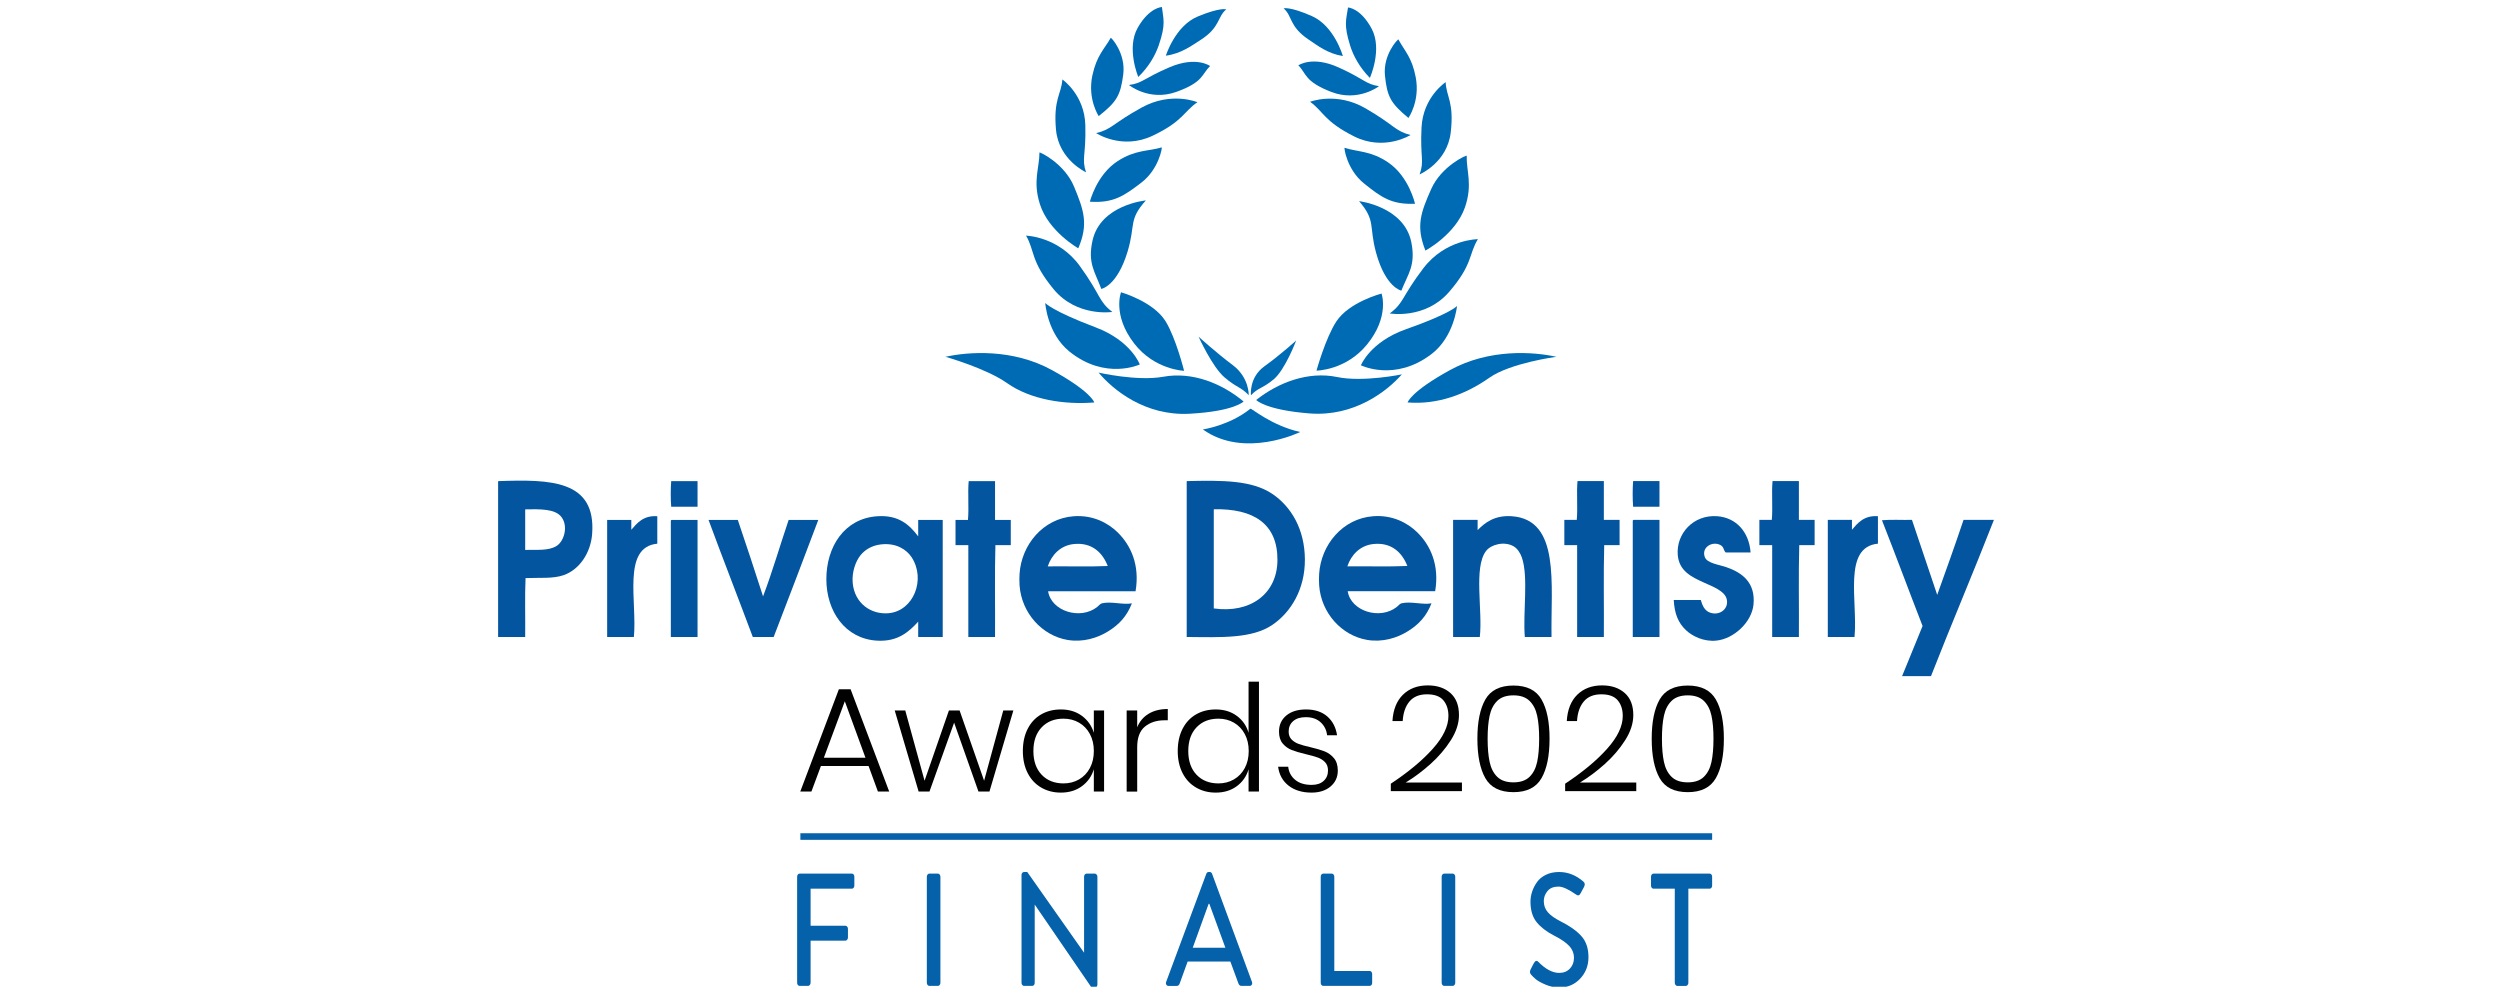 <?xml version="1.0" encoding="utf-8"?>
<!-- Generator: Adobe Illustrator 15.0.0, SVG Export Plug-In . SVG Version: 6.00 Build 0)  -->
<!DOCTYPE svg PUBLIC "-//W3C//DTD SVG 1.1//EN" "http://www.w3.org/Graphics/SVG/1.1/DTD/svg11.dtd">
<svg version="1.1" id="Layer_1" xmlns="http://www.w3.org/2000/svg" xmlns:xlink="http://www.w3.org/1999/xlink" x="0px" y="0px"
	 width="565px" height="223px" viewBox="0 0 565 223" enable-background="new 0 0 565 223" xml:space="preserve">
<g>
	<path fill="#006BB5" d="M283.898,90.396c0,0,2.011,2.248,12.077,3.04c10.083,0.782,17.49-5.009,20.846-8.828
		c0,0-8.776,1.817-14.627,0.601C295.636,83.846,288.871,86.455,283.898,90.396"/>
	<path fill="#006BB5" d="M320.833,39.417c0,0,6.244-2.654,7.034-9.495c0.797-6.843-0.995-8.006-1.148-11.357
		c0,0-5.1,3.33-5.451,10.229C320.916,35.689,321.96,36.258,320.833,39.417"/>
	<path fill="#006BB5" d="M318.778,30.519c0,0-5.958,3.728-12.771,0.296c-6.826-3.435-6.908-5.668-9.938-7.808
		c0,0,5.937-2.355,12.561,1.492C315.26,28.345,315.199,29.581,318.778,30.519"/>
	<path fill="#006BB5" d="M314.079,70.837c0,0,7.982,1.409,13.402-4.847c5.412-6.236,4.422-8.541,6.531-11.94
		c0,0-7.312-0.009-12.335,6.576C316.678,67.203,317.328,68.442,314.079,70.837"/>
	<path fill="#006BB5" d="M316.707,65.684c0,0-3.552-0.667-5.714-8.572c-1.668-6.11,0.011-7.165-3.84-11.652
		c0,0,10.187,1.184,11.808,9.299C320.002,59.966,318.214,61.881,316.707,65.684"/>
	<path fill="#006BB5" d="M311.649,19.479c0,0-4.671,3.637-10.755,1.305c-6.074-2.336-5.604-4.121-7.463-6.017
		c0,0,3.147-2.227,9.098,0.475C308.478,17.935,308.536,18.981,311.649,19.479"/>
	<path fill="#006BB5" d="M309.589,17.609c0,0,2.91-6.444,0.398-11.137c-2.515-4.683-5.337-4.78-5.337-4.78
		c-0.356,2.684-1.062,3.725,0.492,8.646C305.849,12.595,307.236,15.209,309.589,17.609"/>
	<path fill="#006BB5" d="M303.485,12.662c0,0-1.918-6.772-6.967-9.011c-5.05-2.234-6.422-1.759-6.422-1.759
		c2.021,1.718,1.198,4.062,5.642,7.042C297.77,10.3,300.055,12.126,303.485,12.662"/>
	<path fill="#006BB5" d="M297.525,83.765c0,0,6.69-0.05,11.466-5.956c5.107-6.313,3.238-11.467,3.238-11.467
		s-7.352,1.914-10.224,6.319C299.563,76.405,297.525,83.765,297.525,83.765"/>
	<path fill="#006BB5" d="M307.564,82.557c0,0,2.095-5.305,10.204-8.156c10.076-3.543,11.517-5.249,11.517-5.249
		s-0.63,6.922-5.729,10.837C315.242,86.375,307.564,82.557,307.564,82.557"/>
	<path fill="#006BB5" d="M319.793,46.049c0,0-1.342-6.116-6.039-9.319c-3.966-2.699-6.864-2.347-9.872-3.329
		c-0.175-0.059,0.502,4.941,4.386,8.056C312.142,44.572,314.474,46.275,319.793,46.049"/>
	<path fill="#006BB5" d="M318.306,26.659c0,0,2.668-3.795,1.653-9.176c-0.857-4.53-2.476-5.896-3.919-8.566
		c-0.082-0.155-3.529,3.414-3.037,8.194C313.495,21.894,314.316,23.347,318.306,26.659"/>
	<path fill="#006BB5" d="M322.146,56.628c0,0,6.813-3.642,8.936-9.779c1.783-5.176,0.302-8.121,0.392-11.653
		c0-0.211-5.722,2.323-8.037,7.561C321.118,48.004,319.937,51.09,322.146,56.628"/>
	<path fill="#006BB5" d="M281.053,90.736c0,0-2.063,2.209-12.157,2.767c-10.094,0.563-17.35-5.404-20.615-9.296
		c0,0,8.734,2.005,14.62,0.938C269.494,83.934,276.19,86.683,281.053,90.736"/>
	<path fill="#006BB5" d="M247.314,90.956c0,0-0.646-2.406-9.565-7.312c-8.91-4.897-18.897-4.153-24.07-3.007
		c0,0,9.123,2.576,13.898,5.931C232.925,90.35,240.597,91.496,247.314,90.956"/>
	<path fill="#006BB5" d="M318.116,90.956c0,0,0.646-2.406,9.57-7.312c8.909-4.897,18.9-4.153,24.055-3.007
		c0,0-10.378,1.38-15.151,4.733C331.241,89.148,324.845,91.496,318.116,90.956"/>
	<path fill="#006BB5" d="M245.444,38.938c0,0-6.172-2.79-6.793-9.65c-0.614-6.861,1.208-7.983,1.448-11.333
		c0,0,5.015,3.447,5.188,10.351C245.458,35.211,244.39,35.754,245.444,38.938"/>
	<path fill="#006BB5" d="M247.728,30.083c0,0,5.853,3.878,12.758,0.595c6.907-3.274,7.057-5.504,10.137-7.576
		c0,0-5.879-2.494-12.599,1.201C251.3,27.999,251.332,29.227,247.728,30.083"/>
	<path fill="#006BB5" d="M251.389,70.5c0,0-8.019,1.225-13.279-5.147c-5.251-6.365-4.201-8.639-6.223-12.098
		c0,0,7.318,0.17,12.157,6.867C248.885,66.819,248.194,68.032,251.389,70.5"/>
	<path fill="#006BB5" d="M248.892,65.297c0,0,3.572-0.586,5.943-8.446c1.824-6.063,0.165-7.16,4.132-11.556
		c0,0-10.219,0.952-12.046,9.026C245.747,59.496,247.491,61.458,248.892,65.297"/>
	<path fill="#006BB5" d="M255.139,19.209c0,0,4.583,3.749,10.715,1.556c6.141-2.192,5.721-3.991,7.626-5.844
		c0,0-3.089-2.295-9.113,0.258C258.362,17.748,258.27,18.79,255.139,19.209"/>
	<path fill="#006BB5" d="M257.253,17.396c0,0-2.753-6.509-0.121-11.143c2.644-4.627,5.462-4.66,5.462-4.66
		c0.288,2.696,0.962,3.751-0.715,8.634C261.111,12.469,259.665,15.048,257.253,17.396"/>
	<path fill="#006BB5" d="M263.483,12.583c0,0,2.089-6.724,7.191-8.845c5.103-2.127,6.461-1.618,6.461-1.618
		c-2.055,1.677-1.3,4.03-5.816,6.917C269.252,10.348,266.915,12.132,263.483,12.583"/>
	<path fill="#006BB5" d="M267.606,83.802c0,0-6.687-0.203-11.306-6.21c-4.95-6.433-2.949-11.539-2.949-11.539
		s7.305,2.075,10.064,6.548C265.757,76.402,267.606,83.802,267.606,83.802"/>
	<path fill="#006BB5" d="M257.594,82.369c0,0-1.95-5.356-9.98-8.384c-9.992-3.775-11.395-5.519-11.395-5.519
		s0.458,6.932,5.458,10.973C249.823,86.012,257.594,82.369,257.594,82.369"/>
	<path fill="#006BB5" d="M246.313,45.586c0,0,1.494-6.084,6.277-9.173c4.039-2.612,6.926-2.192,9.953-3.101
		c0.175-0.056-0.627,4.918-4.584,7.954C254.002,44.294,251.612,45.938,246.313,45.586"/>
	<path fill="#006BB5" d="M248.305,26.238c0,0-2.573-3.857-1.425-9.203c0.982-4.514,2.639-5.844,4.145-8.481
		c0.081-0.155,3.438,3.496,2.83,8.262C253.234,21.583,252.379,23.023,248.305,26.238"/>
	<path fill="#006BB5" d="M243.691,56.116c0,0-6.715-3.795-8.674-9.981c-1.653-5.208-0.105-8.124-0.099-11.662
		c0-0.208,5.662,2.453,7.837,7.746C244.938,47.511,246.037,50.627,243.691,56.116"/>
	<path fill="#006BB5" d="M282.213,89.313c0,0,0.152-3.983-3.628-6.814c-3.781-2.831-7.701-6.403-7.701-6.403
		s3.083,6.838,5.879,9.211C279.553,87.68,280.402,87.398,282.213,89.313"/>
	<path fill="#006BB5" d="M282.717,89.338c0,0-0.497-4.009,3.049-6.565c3.554-2.541,7.169-5.82,7.169-5.82s-2.497,6.624-5.089,8.78
		C285.243,87.896,284.363,87.556,282.717,89.338"/>
	<path fill="#006BB5" d="M271.851,97.055c0,0,6.025-0.882,10.738-4.686c0.214-0.176,4.712,3.804,11.259,5.267
		C293.848,97.636,281.276,103.784,271.851,97.055"/>
</g>
<g enable-background="new    ">
	<path fill="#0461AA" d="M180.154,222.123v-23.998c0-0.191,0.054-0.355,0.163-0.489c0.108-0.133,0.241-0.199,0.398-0.199h11.807
		c0.158,0,0.29,0.066,0.398,0.199c0.108,0.134,0.162,0.296,0.162,0.489v2.031c0,0.193-0.054,0.355-0.162,0.49
		c-0.109,0.132-0.241,0.196-0.398,0.196h-9.327v8.374h7.881c0.137,0,0.266,0.067,0.384,0.2c0.118,0.135,0.177,0.297,0.177,0.49
		v1.993c0,0.169-0.06,0.326-0.177,0.471c-0.117,0.146-0.247,0.219-0.384,0.219h-7.881v9.533c0,0.17-0.059,0.326-0.177,0.471
		c-0.119,0.146-0.246,0.218-0.384,0.218h-1.919c-0.158,0-0.29-0.066-0.398-0.198S180.154,222.317,180.154,222.123z"/>
	<path fill="#0461AA" d="M209.464,222.123v-23.998c0-0.168,0.054-0.325,0.163-0.472c0.107-0.145,0.241-0.216,0.398-0.216h1.948
		c0.157,0,0.29,0.071,0.397,0.216c0.108,0.146,0.162,0.302,0.162,0.472v23.998c0,0.17-0.054,0.327-0.162,0.472
		c-0.108,0.146-0.242,0.218-0.397,0.218h-1.948c-0.158,0-0.291-0.072-0.398-0.218C209.518,222.45,209.464,222.293,209.464,222.123z"
		/>
	<path fill="#0461AA" d="M230.863,222.123v-24.396c0-0.169,0.054-0.32,0.163-0.454c0.108-0.133,0.24-0.199,0.398-0.199h0.738
		l12.81,18.198h0.03v-17.147c0-0.191,0.053-0.355,0.162-0.489c0.108-0.133,0.242-0.199,0.398-0.199h1.889
		c0.138,0,0.266,0.072,0.384,0.217c0.118,0.146,0.177,0.302,0.177,0.472v24.396c0,0.17-0.055,0.32-0.163,0.453
		c-0.108,0.133-0.241,0.199-0.399,0.199h-0.768l-12.81-18.704h-0.029v17.653c0,0.194-0.054,0.356-0.162,0.491
		c-0.109,0.132-0.242,0.198-0.399,0.198h-1.859c-0.158,0-0.291-0.072-0.397-0.219C230.917,222.45,230.863,222.293,230.863,222.123z"
		/>
	<path fill="#0461AA" d="M264.068,222.813c-0.217,0-0.38-0.097-0.486-0.291c-0.108-0.192-0.114-0.411-0.015-0.652l9.061-24.396
		c0.117-0.266,0.285-0.399,0.502-0.399h0.295c0.216,0,0.384,0.134,0.502,0.399l9.002,24.396c0.099,0.241,0.094,0.459-0.014,0.652
		c-0.108,0.194-0.272,0.291-0.487,0.291h-1.86c-0.315,0-0.541-0.183-0.679-0.544l-1.83-4.966h-9.651
		c-0.197,0.555-0.497,1.383-0.9,2.483c-0.404,1.1-0.704,1.926-0.9,2.482c-0.118,0.362-0.344,0.546-0.679,0.546h-1.86
		L264.068,222.813L264.068,222.813z M269.559,214.186h7.378l-3.63-9.933h-0.148L269.559,214.186z"/>
	<path fill="#0461AA" d="M298.483,222.123v-23.998c0-0.191,0.054-0.355,0.162-0.489c0.108-0.133,0.241-0.199,0.398-0.199h1.948
		c0.156,0,0.29,0.072,0.398,0.217c0.108,0.146,0.162,0.304,0.162,0.472v21.315h7.999c0.156,0,0.291,0.066,0.398,0.199
		c0.108,0.133,0.161,0.296,0.161,0.488v1.995c0,0.192-0.053,0.356-0.161,0.49c-0.107,0.132-0.242,0.198-0.398,0.198h-10.508
		c-0.157,0-0.29-0.066-0.398-0.198S298.483,222.317,298.483,222.123z"/>
	<path fill="#0461AA" d="M325.816,222.123v-23.998c0-0.168,0.054-0.325,0.162-0.472c0.107-0.145,0.24-0.216,0.397-0.216h1.949
		c0.155,0,0.29,0.071,0.397,0.216c0.108,0.146,0.162,0.302,0.162,0.472v23.998c0,0.17-0.054,0.327-0.162,0.472
		c-0.107,0.146-0.241,0.218-0.397,0.218h-1.949c-0.157,0-0.29-0.072-0.397-0.218C325.87,222.45,325.816,222.293,325.816,222.123z"/>
	<path fill="#0461AA" d="M346.063,220.311c-0.314-0.337-0.373-0.724-0.177-1.159c0.079-0.169,0.207-0.422,0.385-0.762
		c0.177-0.338,0.304-0.58,0.383-0.725c0.314-0.557,0.649-0.653,1.003-0.291c1.634,1.668,3.208,2.502,4.723,2.502
		c1.004,0,1.811-0.326,2.421-0.979c0.609-0.652,0.915-1.45,0.915-2.392c0-1.04-0.359-1.943-1.078-2.719
		c-0.718-0.774-1.845-1.548-3.379-2.32c-1.731-0.895-3.06-1.916-3.985-3.063c-0.925-1.149-1.387-2.689-1.387-4.622
		c0-0.749,0.122-1.498,0.368-2.249c0.246-0.749,0.61-1.469,1.094-2.156c0.48-0.69,1.155-1.245,2.021-1.668s1.86-0.634,2.981-0.634
		c1.988,0,3.808,0.712,5.46,2.138c0.394,0.315,0.452,0.726,0.178,1.233c-0.08,0.145-0.203,0.376-0.369,0.688
		c-0.167,0.314-0.291,0.542-0.369,0.688c-0.275,0.558-0.62,0.679-1.033,0.363c-1.731-1.208-3.061-1.813-3.985-1.813
		c-1.122,0-1.958,0.339-2.508,1.016c-0.552,0.678-0.828,1.427-0.828,2.247c0,0.991,0.306,1.838,0.916,2.538
		c0.609,0.702,1.553,1.377,2.834,2.029c2.046,1.016,3.616,2.121,4.707,3.318c1.093,1.195,1.639,2.797,1.639,4.803
		c0,1.91-0.626,3.529-1.875,4.855c-1.249,1.331-2.819,1.995-4.707,1.995c-1.083,0-2.131-0.218-3.144-0.654
		c-1.014-0.435-1.732-0.834-2.154-1.195C346.688,220.964,346.338,220.627,346.063,220.311z"/>
	<path fill="#0461AA" d="M378.5,222.123v-21.28h-4.811c-0.156,0-0.29-0.065-0.398-0.196c-0.107-0.135-0.161-0.297-0.161-0.49v-2.031
		c0-0.191,0.054-0.355,0.161-0.489c0.109-0.133,0.242-0.199,0.398-0.199h12.692c0.157,0,0.291,0.066,0.398,0.199
		c0.108,0.134,0.163,0.296,0.163,0.489v2.031c0,0.193-0.055,0.355-0.163,0.49c-0.107,0.132-0.241,0.196-0.398,0.196h-4.811v21.28
		c0,0.17-0.055,0.327-0.162,0.472c-0.11,0.146-0.242,0.22-0.399,0.22h-1.947c-0.158,0-0.29-0.074-0.398-0.22
		C378.556,222.45,378.5,222.293,378.5,222.123z"/>
</g>
<g>
	<g>
		<path fill-rule="evenodd" clip-rule="evenodd" fill="#03559F" d="M112.657,108.733c11.809-0.423,22.054-0.225,21.17,11.909
			c-0.306,4.2-2.779,8.061-6.45,9.344c-2.396,0.838-5.387,0.534-8.601,0.662c-0.193,4.272-0.028,8.904-0.083,13.314
			c-2.04,0-4.079,0-6.119,0c0-11.66,0-23.322,0-34.981C112.567,108.863,112.561,108.747,112.657,108.733z M118.693,115.349
			c0,2.978,0,5.955,0,8.932c2.652-0.078,5.28,0.251,7.112-0.91c1.722-1.09,2.652-4.486,1.076-6.533
			c-1.429-1.854-4.652-1.762-8.105-1.736C118.68,115.114,118.687,115.231,118.693,115.349z"/>
		<path fill-rule="evenodd" clip-rule="evenodd" fill="#03559F" d="M157.646,108.733c0,1.929,0,3.858,0,5.789
			c-1.985,0-3.97,0-5.955,0c-0.137-1.739-0.138-4.052,0-5.789C153.675,108.733,155.66,108.733,157.646,108.733z"/>
		<path fill-rule="evenodd" clip-rule="evenodd" fill="#03559F" d="M218.925,108.733c1.984,0,3.969,0,5.954,0
			c0,2.921,0,5.844,0,8.766c1.186,0,2.372,0,3.557,0c0,1.902,0,3.805,0,5.706c-1.159,0-2.316,0-3.474,0
			c-0.193,6.754-0.028,13.866-0.083,20.758c-2.012,0-4.025,0-6.037,0c0-6.919,0-13.838,0-20.758c-0.965,0-1.93,0-2.895,0
			c0-1.901,0-3.804,0-5.706c0.938,0,1.875,0,2.812,0C219.008,114.77,218.678,111.462,218.925,108.733z"/>
		<path fill-rule="evenodd" clip-rule="evenodd" fill="#03559F" d="M148.549,116.672c0,2.067,0,4.135,0,6.202
			c-8.021,0.774-4.52,13.07-5.293,21.089c-2.013,0-4.025,0-6.038,0c0-8.821,0-17.643,0-26.464c1.82,0,3.639,0,5.459,0
			c0,0.744,0,1.489,0,2.233C143.902,118.312,145.375,116.421,148.549,116.672z"/>
		<path fill-rule="evenodd" clip-rule="evenodd" fill="#03559F" d="M207.513,121.221c0-1.24,0-2.481,0-3.722
			c1.847,0,3.693,0,5.541,0c0,8.821,0,17.643,0,26.464c-1.848,0-3.694,0-5.541,0c0-1.158,0-2.315,0-3.474
			c-2.139,2.345-4.63,4.558-9.263,4.301c-7.304-0.404-11.494-6.724-11.494-13.894c0-7.292,4.032-13.71,11.494-14.225
			C203.067,116.34,205.505,118.569,207.513,121.221z M194.447,125.521c-1.016,1.273-1.958,3.673-1.738,6.202
			c0.404,4.627,4.134,7.211,8.105,6.864c5.633-0.491,8.491-7.637,5.209-12.653c-1.103-1.688-3.445-3.305-6.947-2.895
			C196.889,123.297,195.376,124.355,194.447,125.521z"/>
		<path fill-rule="evenodd" clip-rule="evenodd" fill="#03559F" d="M256.636,133.626c-6.588,0-13.176,0-19.765,0
			c0.716,4.527,7.283,6.543,11.082,3.556c0.401-0.315,0.687-0.734,1.074-0.828c2.125-0.511,4.759,0.388,6.782,0
			c-1.145,2.934-2.862,4.756-5.293,6.286c-2.453,1.544-5.775,2.58-9.262,1.985c-5.747-0.981-10.377-6.063-10.834-12.322
			c-0.061-0.847-0.048-1.928,0-2.646c0.436-6.489,5.262-12.471,12.24-12.984c4.258-0.313,7.678,1.44,9.924,3.639
			C255.588,123.252,257.637,127.737,256.636,133.626z M242.66,122.957c-2.998,0.319-5.012,2.463-5.872,5.045
			c4.494-0.056,9.208,0.11,13.563-0.083C249.204,124.953,246.813,122.515,242.66,122.957z"/>
		<path fill-rule="evenodd" clip-rule="evenodd" fill="#03559F" d="M151.774,117.499c1.957,0,3.914,0,5.872,0
			c0,8.821,0,17.643,0,26.464c-2.013,0-4.025,0-6.037,0c0-8.738,0-17.478,0-26.217C151.604,117.605,151.669,117.533,151.774,117.499
			z"/>
		<path fill-rule="evenodd" clip-rule="evenodd" fill="#03559F" d="M166.742,117.499c1.936,5.729,3.847,11.479,5.707,17.284
			c2.116-5.576,3.838-11.543,5.788-17.284c2.234,0,4.466,0,6.699,0c-3.318,8.866-6.714,17.654-10.089,26.464
			c-1.571,0-3.143,0-4.713,0c-3.306-8.852-6.726-17.589-10.007-26.464C162.332,117.499,164.537,117.499,166.742,117.499z"/>
		<path fill-rule="evenodd" clip-rule="evenodd" fill="#03559F" d="M268.276,108.726c7.947-0.184,14.638-0.224,19.269,2.895
			c4.26,2.869,7.323,7.986,7.36,14.803c0.036,6.746-3.151,11.945-7.36,14.803c-4.601,3.124-11.521,2.809-19.351,2.729
			c0-11.661,0-23.322,0-34.981C268.187,108.857,268.18,108.74,268.276,108.726z M274.313,115.342c0,7.388,0,14.775,0,22.164
			c8.217,1.17,14.343-3.259,14.39-10.918c0.051-8.303-5.497-11.675-14.307-11.495C274.299,115.107,274.306,115.225,274.313,115.342z
			"/>
		<path fill-rule="evenodd" clip-rule="evenodd" fill="#03559F" d="M356.516,108.726c1.985,0,3.971,0,5.955,0
			c0,2.922,0,5.843,0,8.766c1.186,0,2.37,0,3.556,0c0,1.902,0,3.804,0,5.706c-1.157,0-2.315,0-3.474,0
			c-0.191,6.754-0.026,13.866-0.082,20.758c-2.013,0-4.024,0-6.037,0c0-6.919,0-13.839,0-20.758c-0.965,0-1.93,0-2.895,0
			c0-1.902,0-3.804,0-5.706c0.938,0,1.874,0,2.812,0C356.599,114.763,356.269,111.455,356.516,108.726z"/>
		<path fill-rule="evenodd" clip-rule="evenodd" fill="#03559F" d="M375.041,108.726c0,1.929,0,3.859,0,5.789
			c-1.984,0-3.97,0-5.954,0c-0.137-1.738-0.139-4.051,0-5.789C371.071,108.726,373.057,108.726,375.041,108.726z"/>
		<path fill-rule="evenodd" clip-rule="evenodd" fill="#03559F" d="M400.595,108.726c1.985,0,3.971,0,5.955,0
			c0,2.922,0,5.843,0,8.766c1.186,0,2.37,0,3.556,0c0,1.902,0,3.804,0,5.706c-1.158,0-2.315,0-3.474,0
			c-0.192,6.754-0.027,13.866-0.082,20.758c-2.013,0-4.025,0-6.037,0c0-6.919,0-13.839,0-20.758c-0.966,0-1.931,0-2.895,0
			c0-1.902,0-3.804,0-5.706c0.938,0,1.875,0,2.812,0C400.678,114.763,400.347,111.455,400.595,108.726z"/>
		<path fill-rule="evenodd" clip-rule="evenodd" fill="#03559F" d="M324.346,133.618c-6.588,0-13.177,0-19.765,0
			c0.716,4.527,7.283,6.544,11.082,3.558c0.4-0.315,0.687-0.735,1.075-0.828c2.124-0.513,4.757,0.386,6.781,0
			c-1.146,2.933-2.862,4.755-5.293,6.284c-2.453,1.546-5.776,2.58-9.263,1.985c-5.747-0.98-10.378-6.063-10.833-12.322
			c-0.063-0.846-0.049-1.926,0-2.646c0.435-6.489,5.262-12.471,12.239-12.984c4.258-0.313,7.678,1.44,9.924,3.639
			C323.298,123.243,325.346,127.73,324.346,133.618z M310.37,122.951c-2.998,0.318-5.013,2.462-5.872,5.044
			c4.494-0.055,9.207,0.11,13.563-0.083C316.913,124.946,314.522,122.508,310.37,122.951z"/>
		<path fill-rule="evenodd" clip-rule="evenodd" fill="#03559F" d="M350.645,143.956c-2.013,0-4.024,0-6.036,0
			c-0.46-5.544,0.856-13.493-0.662-17.945c-0.337-0.989-1.01-2.062-1.901-2.563c-2.136-1.201-5.098-0.376-6.203,1.074
			c-2.857,3.75-0.723,13.449-1.406,19.435c-2.013,0-4.024,0-6.037,0c0-8.82,0-17.643,0-26.464c1.848,0,3.694,0,5.541,0
			c0,0.771,0,1.544,0,2.315c1.678-1.72,3.874-3.398,7.691-3.143C352.701,117.407,350.446,132.063,350.645,143.956z"/>
		<path fill-rule="evenodd" clip-rule="evenodd" fill="#03559F" d="M395.633,124.853c-1.874,0-3.749,0-5.624,0
			c-0.535-0.495-0.367-1.21-1.157-1.654c-1.804-1.015-4.417,0.484-3.556,2.729c0.524,1.366,3.152,1.673,4.796,2.232
			c3.72,1.267,6.659,3.545,6.203,8.436c-0.375,4.021-4.451,7.801-8.436,8.187c-2.783,0.271-5.377-0.969-6.864-2.397
			c-1.696-1.63-2.549-3.608-2.729-6.78c2.04,0,4.079,0,6.119,0c0.322,1.169,0.823,2.355,1.985,2.811
			c2.319,0.909,4.556-0.963,3.804-3.225c-0.556-1.677-3.159-2.664-4.961-3.475c-2.93-1.314-5.735-2.655-6.038-6.285
			c-0.401-4.82,3.54-9.174,8.932-8.766C392.323,116.985,395.273,120.139,395.633,124.853z"/>
		<path fill-rule="evenodd" clip-rule="evenodd" fill="#03559F" d="M424.412,116.665c0,2.067,0,4.135,0,6.203
			c-8.021,0.772-4.518,13.067-5.292,21.088c-2.013,0-4.024,0-6.038,0c0-8.82,0-17.643,0-26.464c1.82,0,3.639,0,5.459,0
			c0,0.744,0,1.488,0,2.232C419.767,118.305,421.239,116.413,424.412,116.665z"/>
		<path fill-rule="evenodd" clip-rule="evenodd" fill="#03559F" d="M369.169,117.492c1.957,0,3.915,0,5.872,0
			c0,8.821,0,17.644,0,26.464c-2.013,0-4.024,0-6.037,0c0-8.739,0-17.477,0-26.216C369,117.599,369.064,117.525,369.169,117.492z"/>
		<path fill-rule="evenodd" clip-rule="evenodd" fill="#03559F" d="M425.322,117.575c2.096-0.193,4.549-0.028,6.781-0.083
			c1.906,5.647,3.802,11.305,5.706,16.953c2.021-5.615,4.032-11.24,5.954-16.953c2.288,0,4.576,0,6.864,0
			c-4.636,11.876-9.579,23.445-14.224,35.313c-2.179,0-4.355,0-6.533,0c1.569-3.75,3.072-7.568,4.631-11.33
			C431.414,133.536,428.44,125.483,425.322,117.575z"/>
	</g>
</g>
<g>
	<path fill="#000100" d="M196.298,173.122h-10.772l-2.148,5.772h-2.517l8.725-23.122h2.651l8.726,23.122h-2.551L196.298,173.122z
		 M195.593,171.243l-4.665-12.753l-4.732,12.753H195.593z"/>
	<path fill="#000100" d="M229.019,160.571l-5.403,18.323h-2.483l-5.503-15.571l-5.571,15.571h-2.45l-5.403-18.323h2.383
		l4.363,15.873l5.503-15.873h2.417l5.537,15.873l4.329-15.873H229.019z"/>
	<path fill="#000100" d="M244.505,161.779c1.309,0.962,2.209,2.237,2.702,3.826v-5.034h2.315v18.323h-2.315v-5.034
		c-0.492,1.589-1.393,2.864-2.702,3.826c-1.309,0.962-2.892,1.443-4.749,1.443c-1.656,0-3.138-0.381-4.446-1.142
		c-1.309-0.76-2.327-1.851-3.054-3.271s-1.091-3.082-1.091-4.984c0-1.924,0.364-3.596,1.091-5.017s1.739-2.506,3.037-3.255
		c1.297-0.75,2.786-1.125,4.463-1.125C241.614,160.336,243.197,160.817,244.505,161.779z M235.411,164.38
		c-1.242,1.309-1.863,3.094-1.863,5.353c0,2.261,0.621,4.044,1.863,5.354c1.242,1.309,2.891,1.963,4.95,1.963
		c1.297,0,2.467-0.302,3.507-0.906c1.04-0.604,1.856-1.46,2.45-2.567c0.592-1.107,0.889-2.388,0.889-3.843
		c0-1.454-0.297-2.734-0.889-3.842c-0.593-1.107-1.41-1.964-2.45-2.567c-1.041-0.604-2.21-0.906-3.507-0.906
		C238.302,162.417,236.653,163.071,235.411,164.38z"/>
	<path fill="#000100" d="M259.59,161.31c1.186-0.716,2.629-1.074,4.329-1.074v2.551h-0.771c-1.768,0-3.233,0.476-4.396,1.426
		c-1.164,0.951-1.745,2.501-1.745,4.648v10.034h-2.383v-18.323h2.383v3.792C257.543,163.044,258.404,162.025,259.59,161.31z"/>
	<path fill="#000100" d="M279.507,161.779c1.309,0.962,2.198,2.237,2.668,3.826v-11.545h2.35v24.834h-2.35v-5.034
		c-0.47,1.589-1.359,2.864-2.668,3.826c-1.309,0.962-2.892,1.443-4.749,1.443c-1.656,0-3.138-0.381-4.446-1.142
		c-1.309-0.76-2.327-1.851-3.054-3.271s-1.091-3.082-1.091-4.984c0-1.924,0.364-3.596,1.091-5.017s1.739-2.506,3.037-3.255
		c1.297-0.75,2.786-1.125,4.463-1.125C276.615,160.336,278.198,160.817,279.507,161.779z M270.413,164.38
		c-1.242,1.309-1.863,3.094-1.863,5.353c0,2.261,0.621,4.044,1.863,5.354c1.242,1.309,2.891,1.963,4.95,1.963
		c1.297,0,2.467-0.302,3.507-0.906c1.04-0.604,1.856-1.46,2.45-2.567c0.592-1.107,0.89-2.388,0.89-3.843
		c0-1.454-0.297-2.734-0.89-3.842c-0.593-1.107-1.41-1.964-2.45-2.567c-1.041-0.604-2.21-0.906-3.507-0.906
		C273.304,162.417,271.654,163.071,270.413,164.38z"/>
	<path fill="#000100" d="M299.961,161.913c1.208,1.053,1.946,2.473,2.215,4.263h-2.248c-0.135-1.186-0.621-2.165-1.46-2.937
		c-0.839-0.772-1.964-1.158-3.373-1.158c-1.208,0-2.153,0.297-2.836,0.89s-1.023,1.382-1.023,2.366c0,0.738,0.219,1.331,0.654,1.778
		c0.437,0.448,0.979,0.789,1.628,1.023c0.648,0.235,1.521,0.476,2.617,0.722c1.343,0.313,2.422,0.633,3.239,0.956
		c0.816,0.325,1.515,0.834,2.097,1.527s0.873,1.634,0.873,2.819c0,1.454-0.543,2.646-1.628,3.573
		c-1.085,0.929-2.522,1.394-4.313,1.394c-2.103,0-3.825-0.521-5.168-1.561c-1.342-1.041-2.137-2.467-2.383-4.279h2.282
		c0.135,1.208,0.66,2.193,1.577,2.953c0.917,0.761,2.159,1.142,3.726,1.142c1.163,0,2.069-0.303,2.718-0.906
		c0.648-0.604,0.974-1.387,0.974-2.35c0-0.782-0.224-1.409-0.671-1.879c-0.448-0.47-1.002-0.822-1.661-1.058
		c-0.66-0.234-1.561-0.486-2.702-0.755c-1.32-0.313-2.377-0.626-3.171-0.939c-0.795-0.313-1.472-0.8-2.03-1.46
		c-0.56-0.659-0.839-1.561-0.839-2.701c0-1.499,0.548-2.707,1.644-3.625c1.097-0.917,2.584-1.376,4.464-1.376
		C297.153,160.336,298.753,160.862,299.961,161.913z"/>
	<path fill="#000100" d="M323.804,169.229c2.36-2.64,3.541-5.112,3.541-7.417c0-1.454-0.381-2.634-1.141-3.54
		c-0.762-0.906-1.992-1.359-3.692-1.359c-1.745,0-3.07,0.543-3.977,1.628s-1.415,2.556-1.526,4.413h-2.316
		c0.156-2.573,0.951-4.559,2.383-5.957c1.432-1.397,3.3-2.098,5.604-2.098c2.103,0,3.804,0.57,5.102,1.712
		c1.297,1.141,1.946,2.808,1.946,5c0,1.857-0.616,3.754-1.846,5.688c-1.23,1.936-2.764,3.725-4.598,5.369
		c-1.835,1.645-3.703,3.037-5.604,4.179h12.719v1.946h-16.075v-1.678C318.283,174.498,321.443,171.87,323.804,169.229z"/>
	<path fill="#000100" d="M333.889,166.947c0-3.803,0.599-6.756,1.796-8.859c1.196-2.103,3.316-3.154,6.359-3.154
		c3.021,0,5.135,1.052,6.343,3.154c1.208,2.104,1.812,5.057,1.812,8.859c0,3.826-0.604,6.796-1.812,8.91s-3.322,3.171-6.343,3.171
		c-3.043,0-5.163-1.057-6.359-3.171C334.487,173.743,333.889,170.773,333.889,166.947z M347.85,166.947
		c0-2.058-0.151-3.792-0.453-5.201c-0.302-1.41-0.878-2.528-1.729-3.356c-0.851-0.827-2.059-1.241-3.624-1.241
		c-1.589,0-2.808,0.414-3.658,1.241c-0.851,0.828-1.426,1.946-1.729,3.356c-0.302,1.409-0.453,3.144-0.453,5.201
		c0,2.081,0.151,3.832,0.453,5.252c0.303,1.421,0.878,2.546,1.729,3.373c0.851,0.828,2.069,1.241,3.658,1.241
		c1.565,0,2.773-0.413,3.624-1.241c0.851-0.827,1.427-1.952,1.729-3.373C347.698,170.779,347.85,169.028,347.85,166.947z"/>
	<path fill="#000100" d="M363.202,169.229c2.36-2.64,3.541-5.112,3.541-7.417c0-1.454-0.381-2.634-1.141-3.54
		c-0.762-0.906-1.992-1.359-3.692-1.359c-1.745,0-3.07,0.543-3.977,1.628s-1.415,2.556-1.526,4.413h-2.316
		c0.156-2.573,0.951-4.559,2.383-5.957c1.432-1.397,3.3-2.098,5.604-2.098c2.103,0,3.804,0.57,5.102,1.712
		c1.297,1.141,1.946,2.808,1.946,5c0,1.857-0.616,3.754-1.846,5.688c-1.23,1.936-2.764,3.725-4.598,5.369
		c-1.835,1.645-3.703,3.037-5.604,4.179h12.719v1.946h-16.075v-1.678C357.682,174.498,360.842,171.87,363.202,169.229z"/>
	<path fill="#000100" d="M373.286,166.947c0-3.803,0.599-6.756,1.796-8.859c1.196-2.103,3.316-3.154,6.359-3.154
		c3.021,0,5.135,1.052,6.343,3.154c1.208,2.104,1.812,5.057,1.812,8.859c0,3.826-0.604,6.796-1.812,8.91s-3.322,3.171-6.343,3.171
		c-3.043,0-5.163-1.057-6.359-3.171C373.885,173.743,373.286,170.773,373.286,166.947z M387.247,166.947
		c0-2.058-0.151-3.792-0.453-5.201c-0.302-1.41-0.878-2.528-1.729-3.356c-0.851-0.827-2.059-1.241-3.624-1.241
		c-1.589,0-2.808,0.414-3.658,1.241c-0.851,0.828-1.426,1.946-1.729,3.356c-0.302,1.409-0.453,3.144-0.453,5.201
		c0,2.081,0.151,3.832,0.453,5.252c0.303,1.421,0.878,2.546,1.729,3.373c0.851,0.828,2.069,1.241,3.658,1.241
		c1.565,0,2.773-0.413,3.624-1.241c0.851-0.827,1.427-1.952,1.729-3.373C387.096,170.779,387.247,169.028,387.247,166.947z"/>
</g>
<rect x="180.884" y="188.313" fill="#0561AA" width="206.06" height="1.489"/>
</svg>
